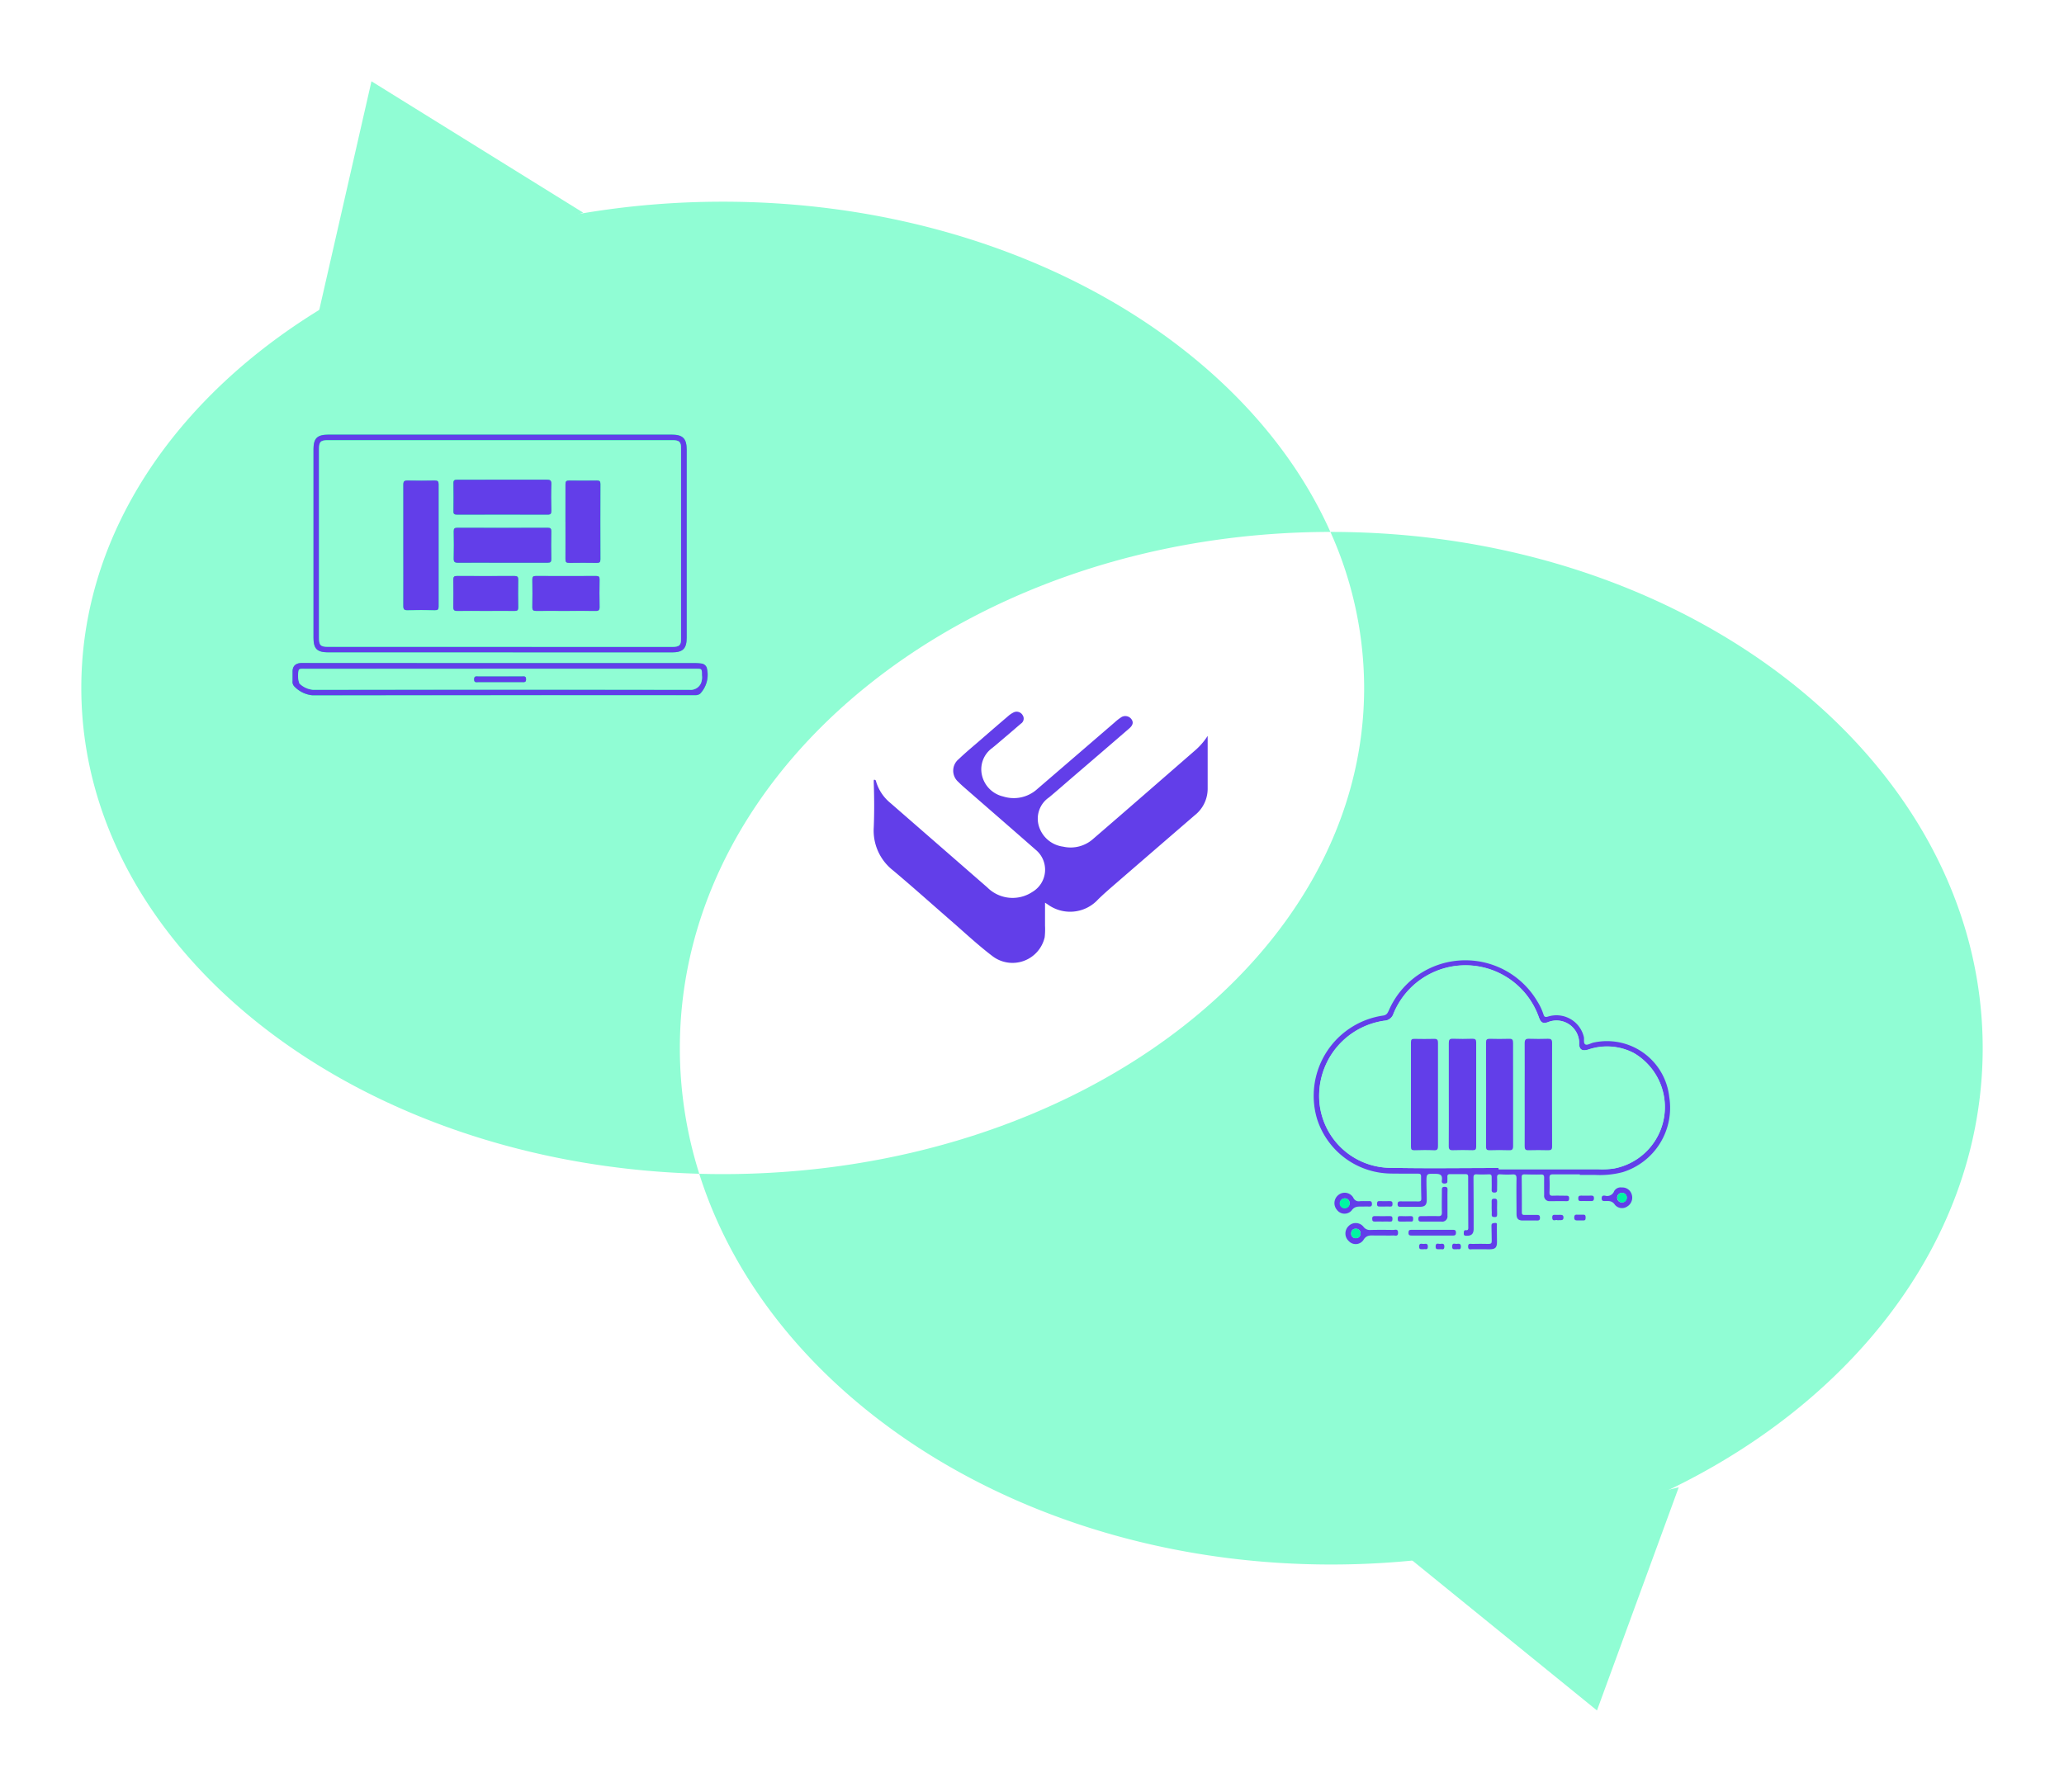 <svg xmlns="http://www.w3.org/2000/svg" xmlns:xlink="http://www.w3.org/1999/xlink" width="228.459" height="198.362" viewBox="0 0 228.459 198.362"><defs><style>.a{fill:#90fdd4;}.b{fill:#02fd9d;}.c{fill:#623ee9;}.d{fill:#00f6a3;}.e{filter:url(#g);}.f{filter:url(#e);}.g{filter:url(#c);}.h{filter:url(#a);}</style><filter id="a" x="26.257" y="0" width="47.286" height="43.651" filterUnits="userSpaceOnUse"><feOffset dy="3" input="SourceAlpha"/><feGaussianBlur stdDeviation="3" result="b"/><feFlood flood-opacity="0.161"/><feComposite operator="in" in2="b"/><feComposite in="SourceGraphic"/></filter><filter id="c" x="0" y="13.33" width="156.256" height="125.617" filterUnits="userSpaceOnUse"><feOffset dy="3" input="SourceAlpha"/><feGaussianBlur stdDeviation="3" result="d"/><feFlood flood-opacity="0.161"/><feComposite operator="in" in2="d"/><feComposite in="SourceGraphic"/></filter><filter id="e" x="68.397" y="49.888" width="160.062" height="132.318" filterUnits="userSpaceOnUse"><feOffset dy="3" input="SourceAlpha"/><feGaussianBlur stdDeviation="3" result="f"/><feFlood flood-opacity="0.161"/><feComposite operator="in" in2="f"/><feComposite in="SourceGraphic"/></filter><filter id="g" x="146.362" y="155.657" width="48.456" height="42.706" filterUnits="userSpaceOnUse"><feOffset dy="3" input="SourceAlpha"/><feGaussianBlur stdDeviation="3" result="h"/><feFlood flood-opacity="0.161"/><feComposite operator="in" in2="h"/><feComposite in="SourceGraphic"/></filter></defs><g transform="translate(-32 -18)"><g class="h" transform="matrix(1, 0, 0, 1, 32, 18)"><path class="a" d="M171,49.651,176.857,24l23.429,14.542" transform="translate(-135.74 -18)"/></g><g class="g" transform="matrix(1, 0, 0, 1, 32, 18)"><path class="a" d="M179.256,126.558C169.764,105.3,143.236,90,112,90c-39.214,0-71,24.1-71,53.827,0,29.068,30.391,52.754,68.4,53.79a46.06,46.06,0,0,1-2.149-13.9C107.248,152.174,139.479,126.6,179.256,126.558Z" transform="translate(-32 -70.67)"/></g><g class="f" transform="matrix(1, 0, 0, 1, 32, 18)"><path class="a" d="M449.6,271h-.1a42.152,42.152,0,0,1,3.733,17.269c0,29.727-31.785,53.827-70.994,53.827q-1.307,0-2.6-.036c7.833,24.851,36.182,43.259,69.956,43.259,39.824,0,72.105-25.59,72.105-57.159S489.42,271,449.6,271Z" transform="translate(-302.24 -215.11)"/></g><path class="b" d="M179.782,256.624H198.8c1.18,0,1.6-.424,1.6-1.616V234.166c0-1.212-.434-1.646-1.626-1.646H160.733c-1.212,0-1.636.4-1.636,1.616V254.99c0,1.25.39,1.634,1.662,1.634Zm-.05,1.194H157.746a.873.873,0,0,0-.957,1v.988a.707.707,0,0,0,.188.594,3.168,3.168,0,0,0,2.02.988q20.975-.036,41.946-.016h.495a.808.808,0,0,0,.458-.16,3.049,3.049,0,0,0,.729-2.892.717.717,0,0,0-.557-.45,4.87,4.87,0,0,0-.687-.052Z" transform="translate(-92.396 -166.404)"/><path class="c" d="M745.755,544.336c-.988,0-1.975.01-2.961,0-.3,0-.4.067-.4.382.026.541.022,1.087,0,1.628,0,.287.089.366.364.354.493-.02.988,0,1.483,0,.216,0,.331.036.327.293s-.077.315-.311.311c-.606-.014-1.212,0-1.828,0a.582.582,0,0,1-.626-.66c0-.642-.01-1.285,0-1.927,0-.277-.075-.372-.36-.364-.606.016-1.212,0-1.818-.014-.24,0-.309.077-.307.309q.022,1.951.016,3.9c0,.218.081.287.289.281h1.333c.2,0,.384,0,.384.3s-.129.323-.362.317c-.511-.01-1.022,0-1.533,0s-.7-.2-.7-.733c0-1.3-.026-2.6,0-3.9,0-.364-.079-.495-.458-.467a10.48,10.48,0,0,1-1.333-.012c-.287-.016-.372.089-.36.368.02.442,0,.889,0,1.333,0,.226-.057.321-.3.319s-.309-.1-.3-.325c.012-.461,0-.923,0-1.384,0-.234-.071-.317-.309-.311-.444.016-.891.026-1.333,0-.329-.022-.372.123-.37.4q.02,2.813.018,5.631c0,.56-.246.784-.784.768-.186,0-.325-.018-.309-.26.012-.186-.02-.382.265-.354.2.022.236-.1.234-.275q-.012-2.814-.014-5.631c0-.2-.057-.3-.277-.3h-1.731c-.2,0-.3.069-.293.285.01.147,0,.3,0,.444.022.24-.079.307-.313.311s-.331-.095-.3-.321c.071-.5-.036-.743-.646-.753-1.058-.018-1.062-.073-1.056.994,0,.624.038,1.25.034,1.874,0,.58-.2.773-.77.782h-2.123c-.2,0-.333-.02-.335-.285s.115-.325.355-.321c.642.012,1.285,0,1.927.01.25,0,.351-.067.343-.333-.022-.808-.034-1.616-.026-2.424,0-.285-.125-.317-.36-.317-.988,0-1.975,0-2.963-.012a8.667,8.667,0,0,1-8.212-6.116,8.981,8.981,0,0,1,7.338-11.375c.39-.055.493-.279.628-.572a9.245,9.245,0,0,1,16.447-.98,6.19,6.19,0,0,1,.669,1.424c.087.271.19.331.491.244a3.117,3.117,0,0,1,3.967,2.208c.087.3-.079.759.2.881.222.1.58-.154.885-.214a6.935,6.935,0,0,1,8.382,6.045,7.459,7.459,0,0,1-5.154,8.3,9.883,9.883,0,0,1-3.076.307h-1.68Zm-8.988-.711v.141h11.066a8.766,8.766,0,0,0,1.721-.089,6.924,6.924,0,0,0,2.161-12.785,6.416,6.416,0,0,0-5.031-.376c-.642.2-.974.02-1.01-.57a2.514,2.514,0,0,0-3.494-2.448c-.5.154-.731.04-.923-.446-.042-.105-.081-.214-.121-.321a8.61,8.61,0,0,0-16.017-.188,1.1,1.1,0,0,1-1,.776A8.394,8.394,0,0,0,716.9,535.4a7.952,7.952,0,0,0,8.012,8.214c3.951.081,7.9.018,11.854.018Z" transform="translate(-538.885 -396.323)"/><path class="c" d="M737.736,666.068h-.741c-.5-.018-.933-.055-1.26.523a1.044,1.044,0,0,1-1.616.085,1.133,1.133,0,0,1-.03-1.632,1.1,1.1,0,0,1,1.654.042.878.878,0,0,0,.826.368c.822-.018,1.644-.014,2.466,0,.22,0,.555-.162.547.317,0,.444-.317.283-.523.293C738.622,666.082,738.178,666.068,737.736,666.068Zm-2.3-.234a.5.5,0,0,0-.535-.515.473.473,0,0,0-.507.493.489.489,0,0,0,.5.555.505.505,0,0,0,.539-.533Z" transform="translate(-552.836 -511.285)"/><path class="c" d="M730.92,649.607c-.471.016-.915-.081-1.282.452a1.046,1.046,0,0,1-1.616-.087,1.147,1.147,0,0,1,.186-1.66,1.1,1.1,0,0,1,1.628.315.65.65,0,0,0,.731.388c.327-.024.658,0,.988-.01.253-.014.343.065.345.329s-.145.281-.343.275S731.135,649.607,730.92,649.607Zm-1.487-.4a.53.53,0,1,0-.147.388.526.526,0,0,0,.147-.388Z" transform="translate(-548.043 -498.031)"/><path class="c" d="M776.953,646.609v1.43a.586.586,0,0,1-.675.658H774.11c-.2,0-.374.016-.38-.291,0-.341.186-.315.4-.313.592,0,1.186-.02,1.775,0,.357.018.438-.111.43-.444-.024-.808,0-1.616,0-2.424,0-.222.012-.376.307-.376s.325.127.319.364C776.945,645.688,776.953,646.149,776.953,646.609Z" transform="translate(-584.736 -495.453)"/><path class="c" d="M876.422,645.182a1.087,1.087,0,0,1,1.111.794,1.145,1.145,0,0,1-.517,1.319,1.017,1.017,0,0,1-1.345-.188c-.3-.458-.675-.434-1.093-.422-.214,0-.378,0-.378-.295s.145-.329.37-.3a.818.818,0,0,0,1.01-.5A.832.832,0,0,1,876.422,645.182Zm0,.6a.531.531,0,1,0,.549.517.505.505,0,0,0-.549-.517Z" transform="translate(-664.914 -495.717)"/><path class="c" d="M770.97,669.036H768.7c-.222,0-.374-.018-.372-.309s.115-.329.355-.327h4.534c.224,0,.361.02.368.311,0,.325-.166.327-.4.325C772.446,669.032,771.707,669.036,770.97,669.036Z" transform="translate(-580.427 -514.247)"/><path class="c" d="M802.427,667.541c-.313,0-.626.012-.937,0-.2-.012-.511.137-.5-.309,0-.4.285-.275.479-.279.59-.014,1.184-.018,1.773,0,.277,0,.378-.069.364-.355-.024-.541,0-1.085-.028-1.626-.022-.335.184-.319.392-.341.291-.028.2.2.2.337q.018.885.018,1.773c0,.606-.184.8-.784.808C803.084,667.543,802.756,667.541,802.427,667.541Z" transform="translate(-606.49 -511.237)"/><path class="c" d="M813.9,652.372c0-.246.012-.491,0-.735s.079-.313.309-.317.3.1.3.323c-.012.473-.014.947,0,1.414,0,.236-.071.307-.3.3s-.321-.079-.3-.313S813.9,652.6,813.9,652.372Z" transform="translate(-616.794 -500.616)"/><path class="c" d="M749.577,661.493c-.26,0-.523-.012-.786,0s-.355-.044-.351-.319.129-.287.337-.285c.539.01,1.081.016,1.616,0,.257,0,.291.105.291.321s-.055.3-.277.285C750.134,661.481,749.855,661.493,749.577,661.493Z" transform="translate(-564.554 -508.253)"/><path class="c" d="M862.251,650.245c-.2,0-.392-.012-.588,0-.23.016-.313-.065-.313-.3s.095-.307.319-.3c.343.012.687,0,1.03,0,.2,0,.384-.04.392.277s-.164.337-.4.321C862.546,650.237,862.4,650.245,862.251,650.245Z" transform="translate(-654.659 -499.277)"/><path class="c" d="M751.958,653.257h-.541c-.212.014-.333-.03-.327-.287s.067-.327.309-.315c.36.014.721.012,1.081,0,.22,0,.325.044.323.295s-.065.329-.3.309C752.319,653.245,752.137,653.257,751.958,653.257Z" transform="translate(-566.668 -501.681)"/><path class="c" d="M763.234,661.49h-.493c-.222.018-.325-.04-.321-.293s.063-.321.3-.311c.378.018.757.016,1.135,0,.228,0,.277.093.271.293s0,.327-.254.309C763.664,661.478,763.448,661.49,763.234,661.49Z" transform="translate(-575.71 -508.25)"/><path class="c" d="M859.81,660.089h.345c.236-.018.269.121.265.309s0,.337-.248.325h-.592c-.188,0-.42.032-.42-.309s.166-.341.4-.325C859.645,660.093,859.734,660.089,859.81,660.089Z" transform="translate(-652.912 -507.61)"/><path class="c" d="M847.674,660.787c-.156-.113-.572.24-.574-.295,0-.2.042-.311.271-.3.2.014.392,0,.588,0s.386,0,.386.295-.176.3-.386.295C847.888,660.783,847.795,660.787,847.674,660.787Z" transform="translate(-643.287 -507.698)"/><path class="c" d="M774.641,676.633c-.244-.018-.495.093-.491-.3,0-.448.309-.273.509-.287s.461-.1.458.295C775.115,676.791,774.79,676.567,774.641,676.633Z" transform="translate(-585.071 -520.327)"/><path class="c" d="M783.682,676.611c-.222-.028-.513.113-.5-.319s.289-.271.481-.273.5-.129.487.309S783.86,676.567,783.682,676.611Z" transform="translate(-592.277 -520.305)"/><path class="c" d="M792.773,676.616c-.246-.024-.529.113-.515-.321s.289-.263.477-.271.5-.117.491.311S792.923,676.561,792.773,676.616Z" transform="translate(-599.522 -520.31)"/><path class="c" d="M188.934,256.656H169.912c-1.272,0-1.662-.384-1.662-1.634V234.176c0-1.212.418-1.616,1.636-1.616H207.93c1.192,0,1.626.44,1.626,1.646v20.838c0,1.188-.42,1.616-1.6,1.616Zm-.05-.606h19.073c.808,0,.978-.17.978-.937v-21c0-.753-.182-.939-.931-.939H169.815c-.778,0-.949.178-.949.965v20.892c0,.85.158,1.01,1,1.01Z" transform="translate(-101.549 -166.436)"/><path class="c" d="M179.691,357.746h21.64a4.866,4.866,0,0,1,.687.053.717.717,0,0,1,.557.438,3.044,3.044,0,0,1-.729,2.892.808.808,0,0,1-.458.16h-.495q-20.971,0-41.946.016a3.187,3.187,0,0,1-2.02-.988.707.707,0,0,1-.188-.594v-.988c0-.66.291-.955.957-1h.444Zm0,.622H158.146a4.065,4.065,0,0,0-.444,0,.5.5,0,0,0-.265.1,2.592,2.592,0,0,0,.059,1.523,2.449,2.449,0,0,0,1.515.7q20.844-.03,41.692,0a1.237,1.237,0,0,0,1.242-.731,1.762,1.762,0,0,0,.105-.868c0-.735,0-.735-.729-.735Z" transform="translate(-92.356 -266.333)"/><path class="c" d="M512.217,387.083v5.878a3.735,3.735,0,0,1-1.432,2.912q-4.52,3.9-9.038,7.812c-.56.485-1.117.976-1.646,1.491a4.2,4.2,0,0,1-5.611.549l-.275-.176V408.1a7.945,7.945,0,0,1-.038,1.281,3.655,3.655,0,0,1-5.76,2.1c-1.6-1.212-3.066-2.591-4.581-3.908-2.149-1.868-4.268-3.771-6.447-5.6a5.59,5.59,0,0,1-2.131-4.755c.067-1.66.055-3.323,0-4.985a2.256,2.256,0,0,1,.012-.285c.222-.034.228.125.261.238a4.847,4.847,0,0,0,1.579,2.335l10.719,9.341a3.956,3.956,0,0,0,4.995.491,2.855,2.855,0,0,0,.341-4.674c-2.569-2.26-5.156-4.5-7.736-6.752-.273-.238-.547-.475-.8-.737a1.648,1.648,0,0,1,.032-2.531c.812-.78,1.648-1.462,2.48-2.185q1.491-1.3,2.991-2.579a2.687,2.687,0,0,1,.566-.39.763.763,0,0,1,1.036.279.671.671,0,0,1-.2.953c-.909.786-1.818,1.561-2.741,2.341-.137.117-.281.23-.418.345a2.9,2.9,0,0,0-1.141,3.011,3.131,3.131,0,0,0,2.355,2.359,3.868,3.868,0,0,0,3.787-.842q4.268-3.67,8.529-7.346a6.033,6.033,0,0,1,.695-.551.842.842,0,0,1,1.155.147c.271.343.216.683-.224,1.064q-3.122,2.7-6.253,5.381c-.873.751-1.737,1.515-2.626,2.254a2.845,2.845,0,0,0-1.115,3.183,3.237,3.237,0,0,0,2.68,2.262,3.733,3.733,0,0,0,3.32-.852c3.8-3.274,7.582-6.576,11.367-9.871A7.329,7.329,0,0,0,512.217,387.083Z" transform="translate(-346.544 -287.613)"/><path class="a" d="M739.266,545.909c-3.951,0-7.9.063-11.854-.018a7.95,7.95,0,0,1-8.006-8.2,8.39,8.39,0,0,1,7.221-8.079,1.1,1.1,0,0,0,1-.776,8.61,8.61,0,0,1,16.017.188c.04.107.079.216.121.321.2.487.426.606.923.446a2.513,2.513,0,0,1,3.494,2.448c.03.59.362.772,1.01.57a6.416,6.416,0,0,1,5.031.376,6.922,6.922,0,0,1-2.161,12.783,8.76,8.76,0,0,1-1.721.089H739.272Zm-5.518-8.152c0,1.909.01,3.815,0,5.724,0,.376.109.477.473.463.723-.028,1.448-.022,2.171,0,.3,0,.394-.091.392-.392q-.012-5.772,0-11.545c0-.3-.107-.4-.4-.4-.723.016-1.448.026-2.169,0-.386-.016-.464.123-.46.481C733.756,533.974,733.748,535.867,733.748,537.757Zm8.4,0v5.724c0,.329.065.469.428.454.723-.028,1.448-.02,2.171,0,.3,0,.436-.052.436-.4q-.018-5.746,0-11.5c0-.359-.131-.448-.463-.438-.691.018-1.383.024-2.072,0-.38-.016-.509.083-.5.487.016,1.9,0,3.791,0,5.682Zm-9.6.018v-5.73c0-.339-.087-.458-.438-.446-.723.024-1.448.016-2.173,0-.267,0-.38.065-.38.358q.012,5.8,0,11.608c0,.283.091.37.368.364.725-.016,1.45-.03,2.173,0,.4.018.454-.131.45-.479-.008-1.884,0-3.771,0-5.665Zm8.315.014v-5.73c0-.325-.063-.475-.43-.461-.723.026-1.448.02-2.173,0-.307,0-.388.1-.388.4q.014,5.779,0,11.559c0,.321.113.382.4.376.709-.018,1.414-.026,2.125,0,.368.016.473-.089.469-.464-.016-1.888-.006-3.783-.006-5.676Z" transform="translate(-541.383 -398.601)"/><path class="d" d="M737.935,668.328a.5.5,0,0,1-.539.533.489.489,0,0,1-.5-.553.473.473,0,0,1,.507-.493C737.739,667.807,737.9,668.013,737.935,668.328Z" transform="translate(-555.336 -513.779)"/><path class="d" d="M731.758,651.679a.556.556,0,1,1-.555-.5A.522.522,0,0,1,731.758,651.679Z" transform="translate(-550.367 -500.503)"/><path class="d" d="M883.279,648.133a.531.531,0,1,1-.486.547A.531.531,0,0,1,883.279,648.133Z" transform="translate(-671.771 -498.071)"/><path class="a" d="M191.294,258.472H172.27c-.842,0-1-.16-1-1.01v-20.9c0-.788.172-.965.949-.965h38.194c.749,0,.931.186.931.939v21.005c0,.768-.18.937-.978.937ZM180.6,247.242c0,2.238.01,4.476,0,6.714,0,.376.107.475.473.465,1.01-.026,2.01-.022,3.013,0,.323,0,.422-.087.42-.4q-.012-6.766,0-13.532c0-.323-.093-.426-.42-.42-1.01.02-2.01.024-3.011,0-.372-.01-.477.1-.475.469C180.609,242.766,180.6,245,180.6,247.242Zm10.941-7.271h-4.991c-.273,0-.426.036-.42.37.018,1.036.014,2.074,0,3.112,0,.313.129.384.4.382h10.032c.337,0,.4-.115.4-.426-.018-.988-.028-1.977,0-2.963.012-.414-.139-.483-.507-.481-1.618.014-3.276,0-4.922,0Zm0,9.192h5.035c.323,0,.42-.093.4-.416-.02-1.01-.018-2.04,0-3.06,0-.3-.085-.392-.39-.392q-5.009.016-10.016,0c-.3,0-.4.085-.394.39.016,1.01.022,2.008,0,3.009,0,.372.1.475.471.471,1.628-.016,3.256,0,4.884,0Zm7.011-4.536v4.145c0,.327.1.416.418.4q1.529-.026,3.06,0c.3,0,.392-.085.392-.39q-.018-4.165,0-8.336c0-.3-.095-.4-.394-.392-1.02.016-2.04.018-3.058,0-.327,0-.418.1-.416.42,0,1.384-.008,2.765-.008,4.147Zm.012,9.873c1.1,0,2.2-.018,3.3,0,.38.01.471-.111.46-.473-.024-1.01-.018-2.006,0-3.007,0-.3-.091-.39-.39-.39q-3.331.018-6.665,0c-.307,0-.394.095-.39.394.016,1.02.018,2.04,0,3.058,0,.331.1.42.422.416,1.081-.01,2.165,0,3.252,0Zm-8.887,0c1.085,0,2.171-.01,3.256,0,.3,0,.4-.095.392-.394-.016-1.02-.018-2.04,0-3.058,0-.325-.1-.418-.42-.416q-3.183.018-6.364,0c-.3,0-.4.083-.4.39.016,1.01.014,2.038,0,3.058,0,.319.1.426.426.42,1.032-.014,2.068,0,3.1,0Z" transform="translate(-103.959 -168.862)"/><path class="a" d="M182.125,360.85H203.76c.731,0,.737,0,.729.735a1.716,1.716,0,0,1-.105.868,1.229,1.229,0,0,1-1.242.731q-20.846-.034-41.692,0a2.46,2.46,0,0,1-1.515-.7,2.56,2.56,0,0,1-.059-1.523.5.5,0,0,1,.265-.1,4.072,4.072,0,0,1,.444,0Zm.061.856h-2.414c-.224,0-.5-.1-.5.325,0,.392.259.3.471.3h4.825c.232,0,.46.046.454-.327s-.265-.3-.477-.3C183.761,361.7,182.973,361.706,182.185,361.706Z" transform="translate(-94.796 -268.815)"/><path class="c" d="M790.412,569.829v-5.674c0-.357.075-.5.461-.481.721.03,1.446.02,2.169,0,.3,0,.4.095.4.4q-.012,5.772,0,11.545c0,.3-.089.4-.392.392-.723-.02-1.448-.026-2.171,0-.364.014-.477-.087-.473-.463C790.422,573.636,790.412,571.738,790.412,569.829Z" transform="translate(-598.047 -430.673)"/><path class="c" d="M832,569.844c0-1.89.012-3.783,0-5.674,0-.4.125-.5.5-.487.689.026,1.382.02,2.072,0,.331-.01.463.079.463.438q-.018,5.748,0,11.5c0,.345-.133.4-.436.4-.723-.016-1.448-.024-2.171,0-.364.014-.43-.125-.428-.454C832.01,573.659,832,571.752,832,569.844Z" transform="translate(-631.237 -430.679)"/><path class="c" d="M772.671,569.905v5.682c0,.347-.057.5-.45.479-.723-.034-1.448-.02-2.173,0-.277,0-.368-.081-.368-.364q.012-5.8,0-11.608c0-.293.113-.364.38-.357.725.012,1.45.02,2.173,0,.351-.012.442.107.438.446C772.663,566.086,772.671,567.994,772.671,569.905Z" transform="translate(-581.504 -430.722)"/><path class="c" d="M813.817,569.871v5.68c0,.376-.1.481-.469.465-.707-.028-1.414-.02-2.125,0-.287,0-.4-.055-.4-.376q.014-5.781,0-11.559c0-.3.081-.4.388-.4.725.018,1.45.024,2.173,0,.368-.014.432.135.43.461C813.811,566.052,813.817,567.96,813.817,569.871Z" transform="translate(-614.335 -430.674)"/><path class="c" d="M217.47,264.86v-6.714c0-.372.1-.479.475-.469,1.01.024,2.008.02,3.011,0,.327,0,.42.1.42.42q-.012,6.762,0,13.532c0,.325-.1.418-.42.4-1.01-.02-2.01-.024-3.013,0-.366.01-.475-.089-.473-.465C217.48,269.336,217.47,267.1,217.47,264.86Z" transform="translate(-140.827 -186.48)"/><path class="c" d="M250.329,257.23h4.94c.368,0,.519.067.507.481-.032.986-.022,1.975,0,2.963,0,.311-.069.428-.4.426q-5.017-.016-10.032,0c-.285,0-.418-.069-.4-.382.012-1.038.016-2.076,0-3.112,0-.333.147-.372.42-.37C247,257.234,248.664,257.23,250.329,257.23Z" transform="translate(-162.745 -186.123)"/><path class="c" d="M250.453,287.45c-1.628,0-3.256-.012-4.884,0-.372,0-.479-.1-.471-.471.026-1.01.02-2.006,0-3.009,0-.3.093-.39.394-.39q5.009.016,10.016,0c.3,0,.394.091.39.392-.018,1.02-.02,2.04,0,3.06,0,.323-.091.418-.4.416C253.81,287.442,252.131,287.45,250.453,287.45Z" transform="translate(-162.875 -207.151)"/><path class="c" d="M306.312,262.252v-4.143c0-.321.089-.426.416-.42,1.01.018,2.038.016,3.058,0,.3,0,.4.087.394.392q-.014,4.169,0,8.336c0,.3-.091.4-.392.39q-1.531-.024-3.06,0c-.317,0-.422-.085-.418-.4C306.32,265.023,306.312,263.633,306.312,262.252Z" transform="translate(-211.723 -186.489)"/><path class="c" d="M291.847,313.875c-1.087,0-2.171-.01-3.256,0-.319,0-.428-.085-.422-.416.02-1.01.018-2.038,0-3.058,0-.3.083-.4.39-.394q3.331.018,6.665,0c.3,0,.4.085.39.39-.016,1.01-.022,2.006,0,3.007.01.362-.081.483-.461.473C294.051,313.857,292.948,313.875,291.847,313.875Z" transform="translate(-197.247 -228.24)"/><path class="c" d="M248.394,313.878c-1.036,0-2.072-.012-3.108,0-.327,0-.432-.1-.426-.42.012-1.02.014-2.04,0-3.058,0-.307.1-.39.4-.39q3.181.014,6.364,0c.323,0,.426.091.42.416-.018,1.01-.016,2.038,0,3.058,0,.3-.087.4-.392.394C250.565,313.868,249.478,313.878,248.394,313.878Z" transform="translate(-162.684 -228.243)"/><path class="c" d="M259.18,365.056h2.363c.212,0,.471-.089.477.3s-.222.327-.454.327h-4.825c-.212,0-.465.091-.471-.3,0-.426.273-.323.5-.325C257.571,365.052,258.377,365.056,259.18,365.056Z" transform="translate(-171.791 -272.164)"/><g class="e" transform="matrix(1, 0, 0, 1, 32, 18)"><path class="a" d="M796.106,794.67l-9.051,24.706L765.65,801.99" transform="translate(-610.29 -633.01)"/></g></g></svg>